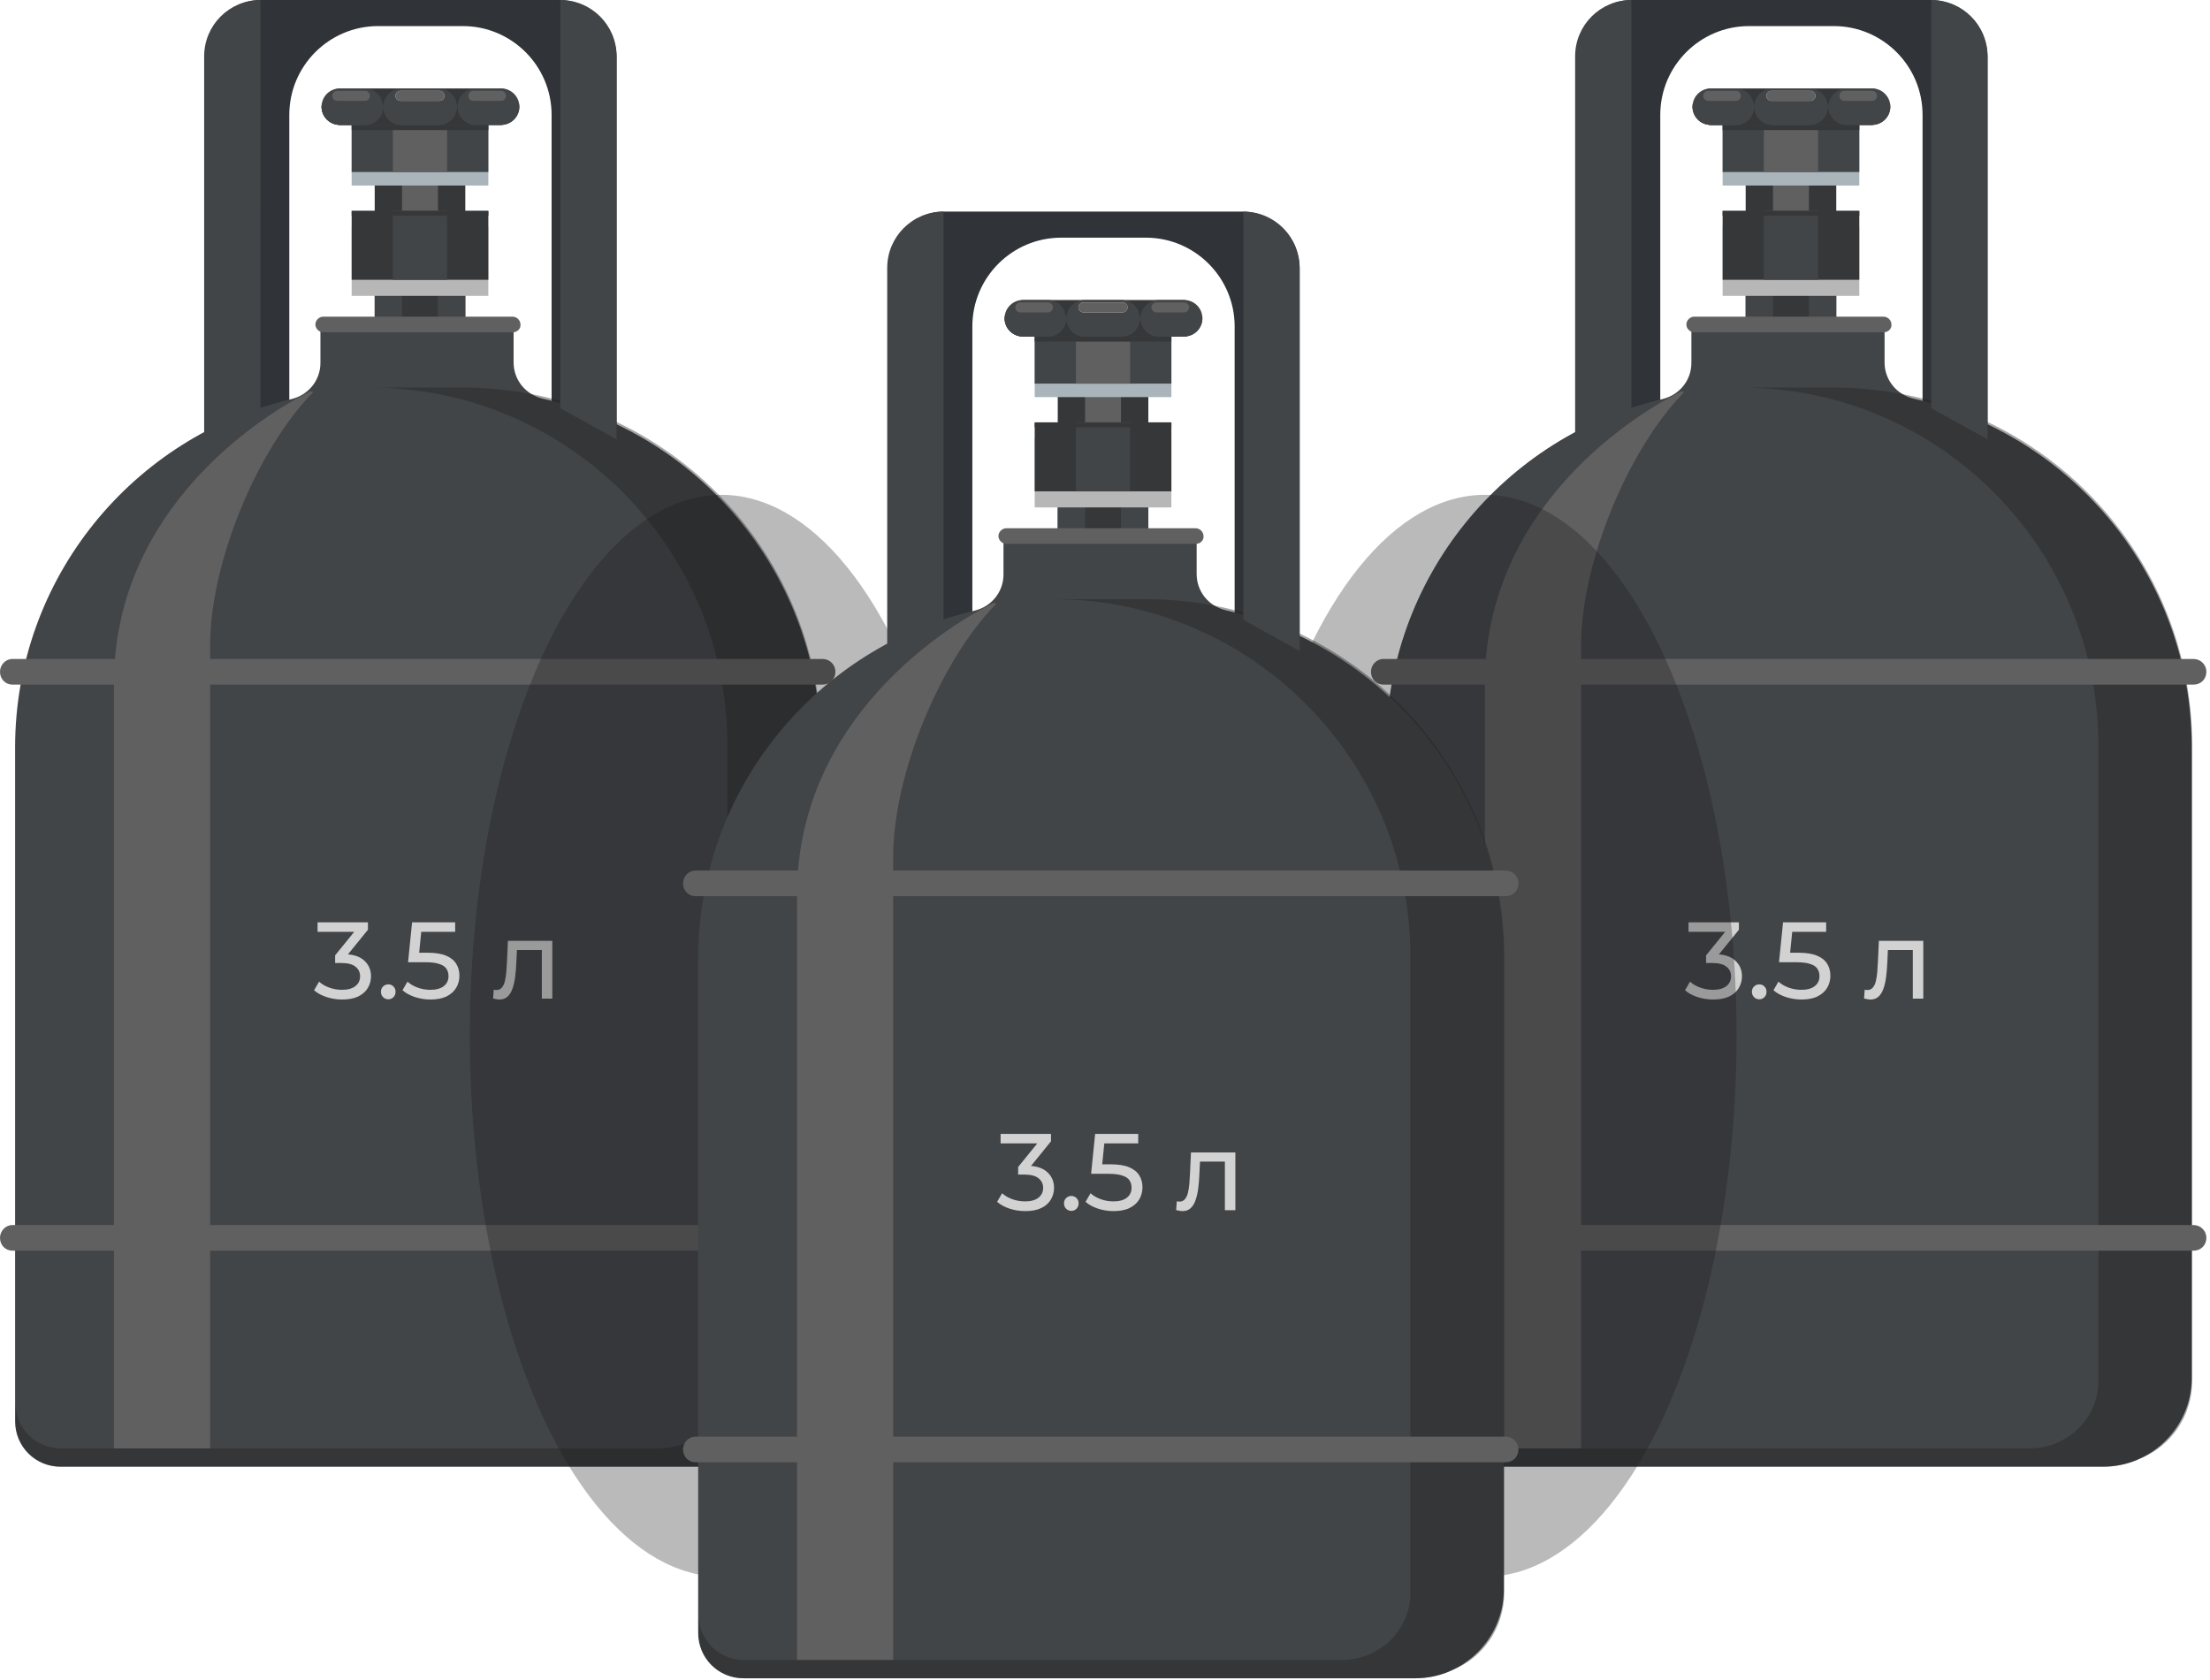 <?xml version="1.0" encoding="UTF-8" standalone="no"?>
<svg
   width="69.7mm"
   height="53mm"
   viewBox="0 0 263.433 200.315"
   fill="none"
   version="1.1"
   id="svg278"
   sodipodi:docname="3p5l_3p5l_3p5l_v2.svg"
   inkscape:version="1.1.1 (3bf5ae0d25, 2021-09-20)"
   xmlns:inkscape="http://www.inkscape.org/namespaces/inkscape"
   xmlns:sodipodi="http://sodipodi.sourceforge.net/DTD/sodipodi-0.dtd"
   xmlns="http://www.w3.org/2000/svg"
   xmlns:svg="http://www.w3.org/2000/svg">
  <sodipodi:namedview
     id="namedview280"
     pagecolor="#505050"
     bordercolor="#eeeeee"
     borderopacity="1"
     inkscape:pageshadow="0"
     inkscape:pageopacity="0"
     inkscape:pagecheckerboard="0"
     showgrid="false"
     units="mm"
     height="209mm"
     inkscape:zoom="2.6986828"
     inkscape:cx="83.374009"
     inkscape:cy="162.11613"
     inkscape:window-width="1920"
     inkscape:window-height="1017"
     inkscape:window-x="-8"
     inkscape:window-y="-8"
     inkscape:window-maximized="1"
     inkscape:current-layer="svg278"
     inkscape:document-units="mm" />
  <path
     d="M 55.463,18.102 H 44.665 v 21.092 h 10.798 z"
     fill="#363739"
     id="path2" />
  <path
     d="M 52.203,18.08 H 47.924 V 39.212 h 4.279 z"
     fill="#606060"
     id="path4" />
  <g
     style="mix-blend-mode:multiply"
     id="g8">
    <path
       d="M 58.21,13.893 H 41.918 v 8.23 h 16.292 z"
       fill="#a9b5ba"
       id="path6" />
  </g>
  <path
     d="M 58.21,14.875 H 41.918 v 5.637 h 16.292 z"
     fill="#424547"
     id="path10" />
  <path
     d="m 53.293,14.871 h -6.459 v 5.647 h 6.459 z"
     fill="#606060"
     id="path12" />
  <g
     style="mix-blend-mode:screen"
     id="g16">
    <path
       d="M 58.21,14.875 H 41.918 v 0.633 h 16.292 z"
       fill="#363739"
       id="path14" />
  </g>
  <path
     d="M 55.463,34.059 H 44.665 v 21.092 h 10.798 z"
     fill="#424547"
     id="path18" />
  <path
     d="M 52.203,34.039 H 47.924 V 55.171 h 4.279 z"
     fill="#363739"
     id="path20" />
  <g
     style="mix-blend-mode:multiply"
     id="g24">
    <path
       d="M 58.21,27.047 H 41.918 v 8.23 h 16.292 z"
       fill="#b7b7b7"
       id="path22" />
  </g>
  <path
     d="M 58.21,25.131 H 41.918 v 8.23 h 16.292 z"
     fill="#363739"
     id="path26" />
  <path
     d="m 53.293,25.121 h -6.459 v 8.245 h 6.459 z"
     fill="#424547"
     id="path28" />
  <g
     style="mix-blend-mode:screen"
     id="g32">
    <path
       d="M 58.21,25.17 H 41.918 v 0.549 h 16.292 z"
       fill="#363739"
       id="path30" />
  </g>
  <path
     d="M 59.578,14.911 H 40.669 c -0.288,7e-4 -0.574,-0.055 -0.841,-0.165 -0.267,-0.109 -0.509,-0.27 -0.713,-0.473 -0.204,-0.203 -0.365,-0.444 -0.476,-0.709 -0.11,-0.265 -0.166,-0.549 -0.166,-0.836 -0.001,-0.576 0.227,-1.13 0.634,-1.539 0.407,-0.41 0.961,-0.643 1.541,-0.648 h 18.909 c 0.583,0 1.143,0.231 1.555,0.641 0.412,0.41 0.644,0.967 0.644,1.547 10e-5,0.576 -0.229,1.129 -0.637,1.538 -0.408,0.409 -0.963,0.64 -1.542,0.644 z"
     fill="#363739"
     id="path34" />
  <path
     d="m 52.239,14.891 h -4.354 c -0.577,0 -1.13,-0.228 -1.538,-0.633 -0.408,-0.406 -0.637,-0.956 -0.637,-1.529 -0.003,-0.286 0.052,-0.57 0.16,-0.835 0.108,-0.265 0.268,-0.506 0.47,-0.709 0.202,-0.203 0.443,-0.365 0.708,-0.475 0.265,-0.111 0.55,-0.168 0.837,-0.168 h 4.354 c 0.29,-0.003 0.578,0.051 0.846,0.16 0.269,0.109 0.513,0.27 0.718,0.473 0.205,0.204 0.368,0.446 0.477,0.713 0.11,0.267 0.165,0.553 0.163,0.841 -6e-4,0.286 -0.058,0.57 -0.17,0.834 -0.111,0.264 -0.274,0.504 -0.479,0.705 -0.205,0.201 -0.448,0.36 -0.715,0.467 -0.267,0.107 -0.553,0.161 -0.841,0.157 z"
     fill="#424547"
     id="path36" />
  <path
     d="m 52.387,12.026 h -4.648 c -0.16,0 -0.313,-0.063 -0.426,-0.175 -0.113,-0.112 -0.176,-0.265 -0.176,-0.423 0,-0.159 0.064,-0.311 0.176,-0.423 0.113,-0.112 0.266,-0.175 0.426,-0.175 h 4.648 c 0.159,0.001 0.311,0.065 0.422,0.177 0.112,0.112 0.175,0.264 0.175,0.422 0,0.158 -0.063,0.31 -0.175,0.422 -0.112,0.112 -0.264,0.176 -0.422,0.177 z"
     fill="#e8e8e8"
     id="path38" />
  <path
     d="m 52.238,14.243 h -4.354 c -0.52,-0.001 -1.022,-0.188 -1.415,-0.525 -0.394,-0.338 -0.652,-0.804 -0.73,-1.316 -0.018,0.108 -0.028,0.217 -0.03,0.327 0,0.574 0.229,1.124 0.637,1.529 0.408,0.406 0.961,0.633 1.538,0.633 h 4.354 c 0.288,0.003 0.574,-0.05 0.841,-0.157 0.267,-0.107 0.51,-0.266 0.715,-0.467 0.205,-0.201 0.368,-0.441 0.479,-0.705 0.111,-0.264 0.169,-0.547 0.17,-0.834 -0.001,-0.11 -0.013,-0.219 -0.035,-0.327 -0.077,0.516 -0.339,0.987 -0.738,1.325 -0.399,0.338 -0.907,0.522 -1.432,0.516 z"
     fill="#424547"
     id="path40" />
  <path
     d="m 52.387,12.026 h -4.648 c -0.16,0 -0.313,-0.063 -0.426,-0.175 -0.113,-0.112 -0.176,-0.265 -0.176,-0.423 0,-0.159 0.064,-0.311 0.176,-0.423 0.113,-0.112 0.266,-0.175 0.426,-0.175 h 4.648 c 0.159,0.001 0.311,0.065 0.422,0.177 0.112,0.112 0.175,0.264 0.175,0.422 0,0.158 -0.063,0.31 -0.175,0.422 -0.112,0.112 -0.264,0.176 -0.422,0.177 z"
     fill="#606060"
     id="path42" />
  <path
     d="m 52.238,14.243 h -4.354 c -0.52,-0.001 -1.022,-0.188 -1.415,-0.525 -0.394,-0.338 -0.652,-0.804 -0.73,-1.316 -0.018,0.108 -0.028,0.217 -0.03,0.327 0,0.574 0.229,1.124 0.637,1.529 0.408,0.406 0.961,0.633 1.538,0.633 h 4.354 c 0.288,0.003 0.574,-0.05 0.841,-0.157 0.267,-0.107 0.51,-0.266 0.715,-0.467 0.205,-0.201 0.368,-0.441 0.479,-0.705 0.111,-0.264 0.169,-0.547 0.17,-0.834 -0.001,-0.11 -0.013,-0.219 -0.035,-0.327 -0.077,0.516 -0.339,0.987 -0.738,1.325 -0.399,0.338 -0.907,0.522 -1.432,0.516 z"
     fill="#424547"
     id="path44" />
  <path
     d="m 43.495,14.893 h -2.986 c -0.577,0 -1.131,-0.228 -1.539,-0.633 -0.409,-0.405 -0.639,-0.956 -0.64,-1.53 -0.005,-0.572 0.217,-1.124 0.619,-1.533 0.402,-0.41 0.95,-0.645 1.526,-0.654 h 2.986 c 0.286,0 0.569,0.056 0.833,0.165 0.264,0.109 0.504,0.269 0.706,0.47 0.202,0.201 0.362,0.44 0.471,0.703 0.109,0.263 0.165,0.545 0.164,0.829 0.005,0.571 -0.217,1.121 -0.618,1.53 -0.401,0.409 -0.948,0.643 -1.522,0.653 z"
     fill="#424547"
     id="path46" />
  <path
     d="m 43.495,14.243 h -2.986 c -0.52,-0.001 -1.022,-0.188 -1.415,-0.525 -0.394,-0.338 -0.652,-0.804 -0.73,-1.316 -0.019,0.108 -0.031,0.217 -0.035,0.327 0.001,0.574 0.232,1.124 0.64,1.53 0.409,0.406 0.962,0.633 1.539,0.633 h 2.986 c 0.577,0 1.13,-0.228 1.538,-0.633 0.408,-0.406 0.637,-0.956 0.637,-1.529 -0.002,-0.11 -0.012,-0.219 -0.03,-0.327 -0.077,0.511 -0.336,0.978 -0.73,1.316 -0.393,0.338 -0.895,0.524 -1.415,0.525 z"
     fill="#424547"
     id="path48" />
  <path
     d="m 43.496,12.028 h -3.284 c -0.16,0 -0.313,-0.063 -0.426,-0.175 -0.113,-0.112 -0.176,-0.265 -0.176,-0.423 0,-0.158 0.063,-0.309 0.175,-0.422 0.112,-0.112 0.264,-0.176 0.422,-0.177 h 3.289 c 0.159,0.001 0.311,0.065 0.422,0.177 0.112,0.112 0.175,0.264 0.175,0.422 0,0.158 -0.063,0.309 -0.175,0.422 -0.112,0.112 -0.264,0.176 -0.422,0.177 z"
     fill="#606060"
     id="path50" />
  <path
     d="m 43.495,14.245 h -2.986 c -0.52,-0.001 -1.022,-0.188 -1.415,-0.525 -0.394,-0.338 -0.652,-0.804 -0.73,-1.315 -0.019,0.108 -0.031,0.217 -0.035,0.327 0.001,0.574 0.232,1.124 0.64,1.53 0.409,0.405 0.962,0.633 1.539,0.633 h 2.986 c 0.577,0 1.13,-0.228 1.538,-0.633 0.408,-0.406 0.637,-0.956 0.637,-1.529 -0.002,-0.109 -0.012,-0.218 -0.03,-0.327 -0.077,0.511 -0.336,0.978 -0.73,1.315 -0.393,0.338 -0.895,0.524 -1.415,0.525 z"
     fill="#424547"
     id="path52" />
  <path
     d="m 59.703,14.891 h -2.986 c -0.577,0 -1.13,-0.228 -1.538,-0.633 -0.408,-0.406 -0.637,-0.956 -0.637,-1.529 -0.003,-0.285 0.051,-0.568 0.159,-0.832 0.107,-0.264 0.266,-0.505 0.467,-0.708 0.201,-0.203 0.441,-0.365 0.705,-0.476 0.264,-0.111 0.547,-0.169 0.834,-0.171 h 2.986 c 0.291,-0.005 0.58,0.049 0.849,0.157 0.27,0.108 0.515,0.269 0.722,0.473 0.206,0.204 0.37,0.447 0.48,0.714 0.111,0.268 0.166,0.554 0.163,0.844 -7e-4,0.286 -0.058,0.57 -0.17,0.834 -0.111,0.264 -0.274,0.503 -0.479,0.705 -0.205,0.201 -0.448,0.36 -0.715,0.467 -0.267,0.107 -0.553,0.161 -0.841,0.157 z"
     fill="#424547"
     id="path54" />
  <path
     d="m 59.728,12.026 h -3.294 c -0.159,-0.001 -0.311,-0.065 -0.423,-0.177 -0.112,-0.112 -0.175,-0.264 -0.175,-0.422 0,-0.158 0.063,-0.309 0.175,-0.422 0.112,-0.112 0.264,-0.176 0.423,-0.177 h 3.289 c 0.159,0.001 0.311,0.065 0.422,0.177 0.112,0.112 0.175,0.264 0.175,0.422 0,0.157 -0.062,0.308 -0.173,0.42 -0.111,0.112 -0.261,0.176 -0.419,0.179 z"
     fill="#606060"
     id="path56" />
  <path
     d="m 59.703,14.241 h -2.986 c -0.52,-0.001 -1.022,-0.188 -1.415,-0.525 -0.394,-0.338 -0.652,-0.804 -0.73,-1.315 -0.018,0.108 -0.028,0.217 -0.03,0.327 0,0.574 0.229,1.124 0.637,1.529 0.408,0.406 0.961,0.633 1.538,0.633 h 2.986 c 0.288,0.003 0.574,-0.05 0.841,-0.157 0.267,-0.107 0.51,-0.266 0.715,-0.467 0.205,-0.201 0.368,-0.441 0.479,-0.705 0.111,-0.264 0.169,-0.547 0.17,-0.834 -0.002,-0.11 -0.013,-0.219 -0.035,-0.327 -0.077,0.516 -0.339,0.986 -0.738,1.325 -0.399,0.339 -0.907,0.522 -1.432,0.516 z"
     fill="#424547"
     id="path58" />
  <path
     d="M 24.663,6.439 V 58.111 H 73.499 V 6.875 C 73.499,3.056 70.388,0 66.623,0 H 31.102 C 27.555,0 24.663,2.892 24.663,6.439 Z M 65.696,55.274 H 34.485 V 13.696 c 0,-5.838 4.747,-10.586 10.586,-10.586 h 10.095 c 5.838,0 10.585,4.747 10.585,10.586 V 55.274 Z"
     fill="#303337"
     id="path60" />
  <path
     d="M 61.222,43.215 V 38.305 H 38.195 v 4.965 c 0,2.073 -1.419,3.82 -3.438,4.311 C 15.879,52 1.801,68.915 1.801,89.104 v 80.374 c 0,3.001 2.401,5.402 5.402,5.402 H 87.249 c 5.838,0 10.586,-4.747 10.586,-10.585 V 89.104 c 0,-20.298 -14.187,-37.268 -33.175,-41.578 -2.019,-0.491 -3.438,-2.237 -3.438,-4.311 z"
     fill="#424547"
     id="path62" />
  <path
     d="m 13.586,80.919 v 91.778 H 25.044 V 76.936 c 0,-9.713 5.511,-23.245 12.277,-30.174 L 37.049,46.652 C 34.048,48.071 13.968,58.82 13.586,80.919 Z"
     fill="#606060"
     id="path64" />
  <path
     d="M 55.22,46.215 H 44.525 c -0.055,0 -0.164,0 -0.218,0 23.463,0.109 42.397,19.152 42.397,42.67 v 75.791 c 0,0.054 0,0.054 0,0.109 -0.055,4.42 -3.765,7.912 -8.185,7.912 H 7.257 c -3.001,0 -5.402,-2.401 -5.402,-5.402 v 2.183 c 0,3.001 2.401,5.401 5.402,5.401 H 87.304 c 1.582,0 3.056,-0.327 4.42,-0.982 3.656,-1.473 6.166,-5.074 6.166,-9.221 V 88.884 c 0,-23.572 -19.098,-42.67 -42.67,-42.67 z"
     fill="#222222"
     fill-opacity="0.4"
     id="path66" />
  <path
     d="M 61.168,39.615 H 38.523 c -0.491,0 -0.928,-0.436 -0.928,-0.928 0,-0.491 0.436,-0.928 0.928,-0.928 h 22.59 c 0.491,0 0.928,0.436 0.928,0.928 0.055,0.491 -0.382,0.928 -0.873,0.928 z"
     fill="#606060"
     id="path68" />
  <path
     d="M 31.047,0 C 27.337,0 24.336,3.001 24.336,6.711 V 52.382 l 6.712,-3.71 z"
     fill="#424547"
     id="path70" />
  <path
     d="m 66.787,0 c 3.71,0 6.712,3.001 6.712,6.711 V 52.382 l -6.712,-3.71 z"
     fill="#424547"
     id="path72" />
  <path
     d="M 98.053,81.628 H 1.473 C 0.655,81.628 0,80.973 0,80.1 0,79.282 0.655,78.572 1.473,78.572 H 98.053 c 0.818,0 1.528,0.655 1.528,1.528 0,0.873 -0.655,1.528 -1.528,1.528 z"
     fill="#606060"
     id="path74" />
  <path
     d="M 98.053,149.124 H 1.473 C 0.655,149.124 0,148.469 0,147.596 c 0,-0.818 0.655,-1.528 1.473,-1.528 H 98.053 c 0.818,0 1.528,0.655 1.528,1.528 0,0.873 -0.655,1.528 -1.528,1.528 z"
     fill="#606060"
     id="path76" />
  <path
     d="m 40.778,119.177 c -0.641,0 -1.265,-0.1 -1.872,-0.299 -0.598,-0.2 -1.088,-0.468 -1.469,-0.806 l 0.598,-1.027 c 0.303,0.286 0.698,0.52 1.183,0.702 0.485,0.182 1.005,0.273 1.56,0.273 0.676,0 1.2,-0.143 1.573,-0.429 0.381,-0.295 0.572,-0.689 0.572,-1.183 0,-0.477 -0.182,-0.858 -0.546,-1.144 -0.355,-0.295 -0.923,-0.442 -1.703,-0.442 h -0.728 v -0.91 l 2.704,-3.328 0.182,0.52 h -4.979 v -1.131 h 6.006 v 0.884 l -2.691,3.315 -0.676,-0.403 h 0.429 c 1.101,0 1.924,0.247 2.47,0.741 0.555,0.494 0.832,1.122 0.832,1.885 0,0.511 -0.126,0.979 -0.377,1.404 -0.251,0.424 -0.633,0.762 -1.144,1.014 -0.503,0.242 -1.144,0.364 -1.924,0.364 z"
     fill="#d2d2d2"
     id="path78" />
  <path
     d="m 46.293,119.151 c -0.243,0 -0.451,-0.083 -0.624,-0.247 -0.173,-0.174 -0.26,-0.39 -0.26,-0.65 0,-0.26 0.087,-0.473 0.26,-0.637 0.173,-0.165 0.381,-0.247 0.624,-0.247 0.234,0 0.433,0.082 0.598,0.247 0.173,0.164 0.26,0.377 0.26,0.637 0,0.26 -0.087,0.476 -0.26,0.65 -0.165,0.164 -0.364,0.247 -0.598,0.247 z"
     fill="#d2d2d2"
     id="path80" />
  <path
     d="m 51.318,119.177 c -0.641,0 -1.265,-0.1 -1.872,-0.299 -0.598,-0.2 -1.088,-0.468 -1.469,-0.806 l 0.598,-1.027 c 0.303,0.286 0.698,0.52 1.183,0.702 0.485,0.182 1.001,0.273 1.547,0.273 0.693,0 1.226,-0.148 1.599,-0.442 0.373,-0.295 0.559,-0.689 0.559,-1.183 0,-0.338 -0.082,-0.633 -0.247,-0.884 -0.165,-0.252 -0.451,-0.442 -0.858,-0.572 -0.399,-0.139 -0.949,-0.208 -1.651,-0.208 h -2.067 l 0.481,-4.758 h 5.135 v 1.131 h -4.654 l 0.676,-0.637 -0.377,3.757 -0.676,-0.624 h 1.755 c 0.91,0 1.642,0.117 2.197,0.351 0.555,0.234 0.958,0.559 1.209,0.975 0.251,0.407 0.377,0.879 0.377,1.417 0,0.52 -0.126,0.996 -0.377,1.43 -0.251,0.424 -0.633,0.767 -1.144,1.027 -0.503,0.251 -1.144,0.377 -1.924,0.377 z"
     fill="#d2d2d2"
     id="path82" />
  <path
     d="m 58.777,119.06 0.078,-1.053 c 0.061,0.008 0.117,0.017 0.169,0.026 0.052,0.008 0.1,0.013 0.143,0.013 0.277,0 0.494,-0.096 0.65,-0.286 0.165,-0.191 0.286,-0.442 0.364,-0.754 0.078,-0.321 0.134,-0.681 0.169,-1.079 0.035,-0.399 0.061,-0.798 0.078,-1.196 l 0.117,-2.548 h 5.291 v 6.89 h -1.248 v -6.162 l 0.299,0.364 h -3.536 l 0.286,-0.377 -0.091,1.911 c -0.026,0.606 -0.074,1.174 -0.143,1.703 -0.069,0.528 -0.178,0.992 -0.325,1.391 -0.139,0.398 -0.334,0.71 -0.585,0.936 -0.243,0.225 -0.559,0.338 -0.949,0.338 -0.113,0 -0.234,-0.013 -0.364,-0.039 -0.121,-0.018 -0.256,-0.044 -0.403,-0.078 z"
     fill="#d2d2d2"
     id="path84" />
  <path
     d="m 218.883,18.102 h -10.798 v 21.092 h 10.798 z"
     fill="#363739"
     id="path86" />
  <path
     d="m 215.623,18.08 h -4.279 V 39.212 h 4.279 z"
     fill="#606060"
     id="path88" />
  <g
     style="mix-blend-mode:multiply"
     id="g92">
    <path
       d="m 221.63,13.893 h -16.292 v 8.23 h 16.292 z"
       fill="#a9b5ba"
       id="path90" />
  </g>
  <path
     d="m 221.63,14.875 h -16.292 v 5.637 h 16.292 z"
     fill="#424547"
     id="path94" />
  <path
     d="m 216.713,14.871 h -6.459 v 5.647 h 6.459 z"
     fill="#606060"
     id="path96" />
  <g
     style="mix-blend-mode:screen"
     id="g100">
    <path
       d="m 221.63,14.875 h -16.292 v 0.633 h 16.292 z"
       fill="#363739"
       id="path98" />
  </g>
  <path
     d="m 218.883,34.059 h -10.798 v 21.092 h 10.798 z"
     fill="#424547"
     id="path102" />
  <path
     d="m 215.623,34.039 h -4.279 V 55.171 h 4.279 z"
     fill="#363739"
     id="path104" />
  <g
     style="mix-blend-mode:multiply"
     id="g108">
    <path
       d="m 221.63,27.047 h -16.292 v 8.23 h 16.292 z"
       fill="#b7b7b7"
       id="path106" />
  </g>
  <path
     d="m 221.63,25.131 h -16.292 v 8.23 h 16.292 z"
     fill="#363739"
     id="path110" />
  <path
     d="m 216.713,25.121 h -6.459 v 8.245 h 6.459 z"
     fill="#424547"
     id="path112" />
  <g
     style="mix-blend-mode:screen"
     id="g116">
    <path
       d="m 221.63,25.17 h -16.292 v 0.549 h 16.292 z"
       fill="#363739"
       id="path114" />
  </g>
  <path
     d="m 222.998,14.911 h -18.909 c -0.288,7e-4 -0.574,-0.055 -0.841,-0.165 -0.266,-0.109 -0.508,-0.27 -0.712,-0.473 -0.204,-0.203 -0.366,-0.444 -0.476,-0.709 -0.11,-0.265 -0.166,-0.549 -0.165,-0.836 -0.002,-0.576 0.226,-1.13 0.633,-1.539 0.408,-0.41 0.962,-0.643 1.541,-0.648 h 18.91 c 0.583,0 1.142,0.231 1.555,0.641 0.412,0.41 0.644,0.967 0.644,1.547 0,0.576 -0.229,1.129 -0.637,1.538 -0.409,0.409 -0.963,0.64 -1.543,0.644 z"
     fill="#363739"
     id="path118" />
  <path
     d="m 215.659,14.891 h -4.354 c -0.577,0 -1.13,-0.228 -1.538,-0.633 -0.408,-0.406 -0.637,-0.956 -0.637,-1.529 -0.003,-0.286 0.052,-0.57 0.16,-0.835 0.108,-0.265 0.267,-0.506 0.47,-0.709 0.202,-0.203 0.442,-0.365 0.707,-0.475 0.266,-0.111 0.55,-0.168 0.838,-0.168 h 4.354 c 0.29,-0.003 0.577,0.051 0.846,0.16 0.269,0.109 0.513,0.27 0.718,0.473 0.205,0.204 0.368,0.446 0.478,0.713 0.11,0.267 0.165,0.553 0.162,0.841 -0.001,0.286 -0.058,0.57 -0.17,0.834 -0.111,0.264 -0.274,0.504 -0.479,0.705 -0.205,0.201 -0.448,0.36 -0.715,0.467 -0.267,0.107 -0.552,0.161 -0.84,0.157 z"
     fill="#424547"
     id="path120" />
  <path
     d="m 215.806,12.026 h -4.647 c -0.16,0 -0.313,-0.063 -0.426,-0.175 -0.113,-0.112 -0.176,-0.265 -0.176,-0.423 0,-0.159 0.063,-0.311 0.176,-0.423 0.113,-0.112 0.266,-0.175 0.426,-0.175 h 4.647 c 0.159,0.001 0.311,0.065 0.423,0.177 0.112,0.112 0.175,0.264 0.175,0.422 0,0.158 -0.063,0.31 -0.175,0.422 -0.112,0.112 -0.264,0.176 -0.423,0.177 z"
     fill="#e8e8e8"
     id="path122" />
  <path
     d="m 215.658,14.243 h -4.355 c -0.519,-0.001 -1.021,-0.188 -1.415,-0.525 -0.393,-0.338 -0.652,-0.804 -0.729,-1.316 -0.018,0.108 -0.028,0.217 -0.03,0.327 0,0.574 0.229,1.124 0.637,1.529 0.408,0.406 0.961,0.633 1.537,0.633 h 4.355 c 0.288,0.003 0.573,-0.05 0.84,-0.157 0.267,-0.107 0.51,-0.266 0.715,-0.467 0.205,-0.201 0.368,-0.441 0.479,-0.705 0.112,-0.264 0.169,-0.547 0.17,-0.834 -0.001,-0.11 -0.013,-0.219 -0.035,-0.327 -0.077,0.516 -0.339,0.987 -0.738,1.325 -0.399,0.338 -0.907,0.522 -1.431,0.516 z"
     fill="#424547"
     id="path124" />
  <path
     d="m 215.806,12.026 h -4.647 c -0.16,0 -0.313,-0.063 -0.426,-0.175 -0.113,-0.112 -0.176,-0.265 -0.176,-0.423 0,-0.159 0.063,-0.311 0.176,-0.423 0.113,-0.112 0.266,-0.175 0.426,-0.175 h 4.647 c 0.159,0.001 0.311,0.065 0.423,0.177 0.112,0.112 0.175,0.264 0.175,0.422 0,0.158 -0.063,0.31 -0.175,0.422 -0.112,0.112 -0.264,0.176 -0.423,0.177 z"
     fill="#606060"
     id="path126" />
  <path
     d="m 215.658,14.243 h -4.355 c -0.519,-0.001 -1.021,-0.188 -1.415,-0.525 -0.393,-0.338 -0.652,-0.804 -0.729,-1.316 -0.018,0.108 -0.028,0.217 -0.03,0.327 0,0.574 0.229,1.124 0.637,1.529 0.408,0.406 0.961,0.633 1.537,0.633 h 4.355 c 0.288,0.003 0.573,-0.05 0.84,-0.157 0.267,-0.107 0.51,-0.266 0.715,-0.467 0.205,-0.201 0.368,-0.441 0.479,-0.705 0.112,-0.264 0.169,-0.547 0.17,-0.834 -0.001,-0.11 -0.013,-0.219 -0.035,-0.327 -0.077,0.516 -0.339,0.987 -0.738,1.325 -0.399,0.338 -0.907,0.522 -1.431,0.516 z"
     fill="#424547"
     id="path128" />
  <path
     d="m 206.915,14.893 h -2.985 c -0.578,0 -1.131,-0.228 -1.54,-0.633 -0.408,-0.405 -0.639,-0.956 -0.64,-1.53 -0.005,-0.572 0.217,-1.124 0.619,-1.533 0.402,-0.41 0.95,-0.645 1.526,-0.654 h 2.986 c 0.285,0 0.569,0.056 0.833,0.165 0.264,0.109 0.504,0.269 0.706,0.47 0.202,0.201 0.362,0.44 0.471,0.703 0.109,0.263 0.165,0.545 0.164,0.829 0.005,0.571 -0.217,1.121 -0.617,1.53 -0.401,0.409 -0.949,0.643 -1.523,0.653 z"
     fill="#424547"
     id="path130" />
  <path
     d="m 206.915,14.243 h -2.985 c -0.52,-0.001 -1.022,-0.188 -1.416,-0.525 -0.393,-0.338 -0.652,-0.804 -0.729,-1.316 -0.019,0.108 -0.031,0.217 -0.035,0.327 0.001,0.574 0.232,1.124 0.64,1.53 0.409,0.406 0.962,0.633 1.54,0.633 h 2.985 c 0.577,0 1.13,-0.228 1.538,-0.633 0.408,-0.406 0.637,-0.956 0.637,-1.529 -0.002,-0.11 -0.012,-0.219 -0.03,-0.327 -0.077,0.511 -0.336,0.978 -0.73,1.316 -0.393,0.338 -0.895,0.524 -1.415,0.525 z"
     fill="#424547"
     id="path132" />
  <path
     d="m 206.916,12.028 h -3.285 c -0.159,0 -0.312,-0.063 -0.425,-0.175 -0.113,-0.112 -0.177,-0.265 -0.177,-0.423 0,-0.158 0.063,-0.309 0.175,-0.422 0.112,-0.112 0.264,-0.176 0.422,-0.177 h 3.29 c 0.159,0.001 0.31,0.065 0.422,0.177 0.112,0.112 0.175,0.264 0.175,0.422 0,0.158 -0.063,0.309 -0.175,0.422 -0.112,0.112 -0.263,0.176 -0.422,0.177 z"
     fill="#606060"
     id="path134" />
  <path
     d="m 206.915,14.245 h -2.985 c -0.52,-0.001 -1.022,-0.188 -1.416,-0.525 -0.393,-0.338 -0.652,-0.804 -0.729,-1.315 -0.019,0.108 -0.031,0.217 -0.035,0.327 0.001,0.574 0.232,1.124 0.64,1.53 0.409,0.405 0.962,0.633 1.54,0.633 h 2.985 c 0.577,0 1.13,-0.228 1.538,-0.633 0.408,-0.406 0.637,-0.956 0.637,-1.529 -0.002,-0.109 -0.012,-0.218 -0.03,-0.327 -0.077,0.511 -0.336,0.978 -0.73,1.315 -0.393,0.338 -0.895,0.524 -1.415,0.525 z"
     fill="#424547"
     id="path136" />
  <path
     d="m 223.123,14.891 h -2.985 c -0.577,0 -1.13,-0.228 -1.538,-0.633 -0.408,-0.406 -0.637,-0.956 -0.637,-1.529 -0.003,-0.285 0.051,-0.568 0.159,-0.832 0.107,-0.264 0.266,-0.505 0.467,-0.708 0.201,-0.203 0.44,-0.365 0.705,-0.476 0.264,-0.111 0.547,-0.169 0.834,-0.171 h 2.985 c 0.291,-0.005 0.58,0.049 0.85,0.157 0.27,0.108 0.515,0.269 0.721,0.473 0.207,0.204 0.37,0.447 0.48,0.714 0.111,0.268 0.166,0.554 0.164,0.844 -0.001,0.286 -0.059,0.57 -0.17,0.834 -0.111,0.264 -0.274,0.503 -0.479,0.705 -0.205,0.201 -0.448,0.36 -0.715,0.467 -0.267,0.107 -0.553,0.161 -0.841,0.157 z"
     fill="#424547"
     id="path138" />
  <path
     d="m 223.148,12.026 h -3.294 c -0.159,-0.001 -0.311,-0.065 -0.423,-0.177 -0.111,-0.112 -0.174,-0.264 -0.174,-0.422 0,-0.158 0.063,-0.309 0.174,-0.422 0.112,-0.112 0.264,-0.176 0.423,-0.177 h 3.289 c 0.159,0.001 0.311,0.065 0.423,0.177 0.112,0.112 0.174,0.264 0.174,0.422 0,0.157 -0.062,0.308 -0.172,0.42 -0.111,0.112 -0.262,0.176 -0.42,0.179 z"
     fill="#606060"
     id="path140" />
  <path
     d="m 223.123,14.241 h -2.986 c -0.519,-0.001 -1.021,-0.188 -1.415,-0.525 -0.393,-0.338 -0.652,-0.804 -0.729,-1.315 -0.018,0.108 -0.028,0.217 -0.03,0.327 0,0.574 0.229,1.124 0.637,1.529 0.408,0.406 0.961,0.633 1.537,0.633 h 2.986 c 0.288,0.003 0.574,-0.05 0.841,-0.157 0.267,-0.107 0.51,-0.266 0.715,-0.467 0.205,-0.201 0.368,-0.441 0.479,-0.705 0.111,-0.264 0.169,-0.547 0.17,-0.834 -0.002,-0.11 -0.014,-0.219 -0.035,-0.327 -0.077,0.516 -0.339,0.986 -0.738,1.325 -0.399,0.339 -0.908,0.522 -1.432,0.516 z"
     fill="#424547"
     id="path142" />
  <path
     d="M 188.083,6.439 V 58.111 h 48.835 V 6.875 C 236.918,3.056 233.808,0 230.043,0 h -35.521 c -3.547,0 -6.439,2.892 -6.439,6.439 z M 229.116,55.274 H 197.905 V 13.696 c 0,-5.838 4.747,-10.586 10.585,-10.586 h 10.095 c 5.838,0 10.585,4.747 10.585,10.586 V 55.274 Z"
     fill="#303337"
     id="path144" />
  <path
     d="m 224.642,43.215 v -4.911 h -23.027 v 4.965 c 0,2.073 -1.418,3.82 -3.437,4.311 -18.88,4.42 -32.957,21.335 -32.957,41.524 v 80.374 c 0,3.001 2.401,5.402 5.402,5.402 h 80.046 c 5.838,0 10.586,-4.747 10.586,-10.585 V 89.104 c 0,-20.298 -14.187,-37.268 -33.176,-41.578 -2.019,-0.491 -3.437,-2.237 -3.437,-4.311 z"
     fill="#424547"
     id="path146" />
  <path
     d="m 177.006,80.919 v 91.778 h 11.458 V 76.936 c 0,-9.713 5.511,-23.245 12.278,-30.174 l -0.273,-0.109 c -3.001,1.419 -23.081,12.168 -23.463,34.267 z"
     fill="#606060"
     id="path148" />
  <path
     d="m 218.64,46.215 h -10.695 c -0.055,0 -0.164,0 -0.218,0 23.463,0.109 42.397,19.152 42.397,42.67 v 75.791 c 0,0.054 0,0.054 0,0.109 -0.055,4.42 -3.765,7.912 -8.185,7.912 h -71.262 c -3.001,0 -5.402,-2.401 -5.402,-5.402 v 2.183 c 0,3.001 2.401,5.401 5.402,5.401 h 80.047 c 1.582,0 3.055,-0.327 4.419,-0.982 3.656,-1.473 6.166,-5.074 6.166,-9.221 V 88.884 c 0,-23.572 -19.097,-42.67 -42.669,-42.67 z"
     fill="#222222"
     fill-opacity="0.4"
     id="path150" />
  <path
     d="m 224.588,39.615 h -22.645 c -0.491,0 -0.927,-0.436 -0.927,-0.928 0,-0.491 0.436,-0.928 0.927,-0.928 h 22.59 c 0.491,0 0.928,0.436 0.928,0.928 0.054,0.491 -0.382,0.928 -0.873,0.928 z"
     fill="#606060"
     id="path152" />
  <path
     d="m 194.467,0 c -3.71,0 -6.711,3.001 -6.711,6.711 V 52.382 l 6.711,-3.71 z"
     fill="#424547"
     id="path154" />
  <path
     d="m 230.207,0 c 3.71,0 6.711,3.001 6.711,6.711 V 52.382 l -6.711,-3.71 z"
     fill="#424547"
     id="path156" />
  <path
     d="m 261.473,81.628 h -96.58 c -0.818,0 -1.473,-0.655 -1.473,-1.528 0,-0.819 0.655,-1.528 1.473,-1.528 h 96.58 c 0.818,0 1.528,0.655 1.528,1.528 0,0.873 -0.655,1.528 -1.528,1.528 z"
     fill="#606060"
     id="path158" />
  <path
     d="m 261.473,149.124 h -96.58 c -0.818,0 -1.473,-0.655 -1.473,-1.528 0,-0.818 0.655,-1.528 1.473,-1.528 h 96.58 c 0.818,0 1.528,0.655 1.528,1.528 0,0.873 -0.655,1.528 -1.528,1.528 z"
     fill="#606060"
     id="path160" />
  <path
     d="m 204.197,119.177 c -0.641,0 -1.265,-0.1 -1.872,-0.299 -0.598,-0.2 -1.087,-0.468 -1.469,-0.806 l 0.598,-1.027 c 0.304,0.286 0.698,0.52 1.183,0.702 0.486,0.182 1.006,0.273 1.56,0.273 0.676,0 1.201,-0.143 1.573,-0.429 0.382,-0.295 0.572,-0.689 0.572,-1.183 0,-0.477 -0.182,-0.858 -0.546,-1.144 -0.355,-0.295 -0.923,-0.442 -1.703,-0.442 h -0.728 v -0.91 l 2.704,-3.328 0.182,0.52 h -4.979 v -1.131 h 6.006 v 0.884 l -2.691,3.315 -0.676,-0.403 h 0.429 c 1.101,0 1.924,0.247 2.47,0.741 0.555,0.494 0.832,1.122 0.832,1.885 0,0.511 -0.125,0.979 -0.377,1.404 -0.251,0.424 -0.632,0.762 -1.144,1.014 -0.502,0.242 -1.144,0.364 -1.924,0.364 z"
     fill="#d2d2d2"
     id="path162" />
  <path
     d="m 209.713,119.151 c -0.243,0 -0.451,-0.083 -0.624,-0.247 -0.173,-0.174 -0.26,-0.39 -0.26,-0.65 0,-0.26 0.087,-0.473 0.26,-0.637 0.173,-0.165 0.381,-0.247 0.624,-0.247 0.234,0 0.433,0.082 0.598,0.247 0.173,0.164 0.26,0.377 0.26,0.637 0,0.26 -0.087,0.476 -0.26,0.65 -0.165,0.164 -0.364,0.247 -0.598,0.247 z"
     fill="#d2d2d2"
     id="path164" />
  <path
     d="m 214.738,119.177 c -0.641,0 -1.265,-0.1 -1.872,-0.299 -0.598,-0.2 -1.087,-0.468 -1.469,-0.806 l 0.598,-1.027 c 0.304,0.286 0.698,0.52 1.183,0.702 0.486,0.182 1.001,0.273 1.547,0.273 0.694,0 1.227,-0.148 1.599,-0.442 0.373,-0.295 0.559,-0.689 0.559,-1.183 0,-0.338 -0.082,-0.633 -0.247,-0.884 -0.164,-0.252 -0.45,-0.442 -0.858,-0.572 -0.398,-0.139 -0.949,-0.208 -1.651,-0.208 h -2.067 l 0.481,-4.758 h 5.135 v 1.131 h -4.654 l 0.676,-0.637 -0.377,3.757 -0.676,-0.624 h 1.755 c 0.91,0 1.643,0.117 2.197,0.351 0.555,0.234 0.958,0.559 1.209,0.975 0.252,0.407 0.377,0.879 0.377,1.417 0,0.52 -0.125,0.996 -0.377,1.43 -0.251,0.424 -0.632,0.767 -1.144,1.027 -0.502,0.251 -1.144,0.377 -1.924,0.377 z"
     fill="#d2d2d2"
     id="path166" />
  <path
     d="m 222.197,119.06 0.078,-1.053 c 0.061,0.008 0.117,0.017 0.169,0.026 0.052,0.008 0.1,0.013 0.143,0.013 0.278,0 0.494,-0.096 0.65,-0.286 0.165,-0.191 0.286,-0.442 0.364,-0.754 0.078,-0.321 0.135,-0.681 0.169,-1.079 0.035,-0.399 0.061,-0.798 0.078,-1.196 l 0.117,-2.548 h 5.291 v 6.89 h -1.248 v -6.162 l 0.299,0.364 h -3.536 l 0.286,-0.377 -0.091,1.911 c -0.026,0.606 -0.073,1.174 -0.143,1.703 -0.069,0.528 -0.177,0.992 -0.325,1.391 -0.138,0.398 -0.333,0.71 -0.585,0.936 -0.242,0.225 -0.559,0.338 -0.949,0.338 -0.112,0 -0.234,-0.013 -0.364,-0.039 -0.121,-0.018 -0.255,-0.044 -0.403,-0.078 z"
     fill="#d2d2d2"
     id="path168" />
  <g
     opacity="0.3"
     filter="url(#filter0_f_1230_2559)"
     id="g172">
    <ellipse
       cx="86"
       cy="123.5"
       rx="30"
       ry="64.5"
       fill="#16191b"
       id="ellipse170" />
  </g>
  <g
     opacity="0.3"
     filter="url(#filter1_f_1230_2559)"
     id="g176">
    <ellipse
       cx="30"
       cy="64.5"
       rx="30"
       ry="64.5"
       transform="matrix(-1,0,0,1,207,59)"
       fill="#16191b"
       id="ellipse174" />
  </g>
  <path
     d="m 136.882,43.328 h -10.798 v 21.092 h 10.798 z"
     fill="#363739"
     id="path178" />
  <path
     d="m 133.622,43.307 h -4.279 v 21.132 h 4.279 z"
     fill="#606060"
     id="path180" />
  <g
     style="mix-blend-mode:multiply"
     id="g184">
    <path
       d="m 139.629,39.119 h -16.292 v 8.23 h 16.292 z"
       fill="#a9b5ba"
       id="path182" />
  </g>
  <path
     d="m 139.629,40.103 h -16.292 v 5.637 h 16.292 z"
     fill="#424547"
     id="path186" />
  <path
     d="m 134.713,40.1 h -6.459 v 5.647 h 6.459 z"
     fill="#606060"
     id="path188" />
  <g
     style="mix-blend-mode:screen"
     id="g192">
    <path
       d="m 139.629,40.103 h -16.292 v 0.633 h 16.292 z"
       fill="#363739"
       id="path190" />
  </g>
  <path
     d="m 136.882,59.285 h -10.798 v 21.092 h 10.798 z"
     fill="#424547"
     id="path194" />
  <path
     d="m 133.622,59.266 h -4.279 v 21.132 h 4.279 z"
     fill="#363739"
     id="path196" />
  <g
     style="mix-blend-mode:multiply"
     id="g200">
    <path
       d="m 139.629,52.273 h -16.292 v 8.23 h 16.292 z"
       fill="#b7b7b7"
       id="path198" />
  </g>
  <path
     d="m 139.629,50.357 h -16.292 v 8.23 h 16.292 z"
     fill="#363739"
     id="path202" />
  <path
     d="m 134.712,50.348 h -6.459 v 8.245 h 6.459 z"
     fill="#424547"
     id="path204" />
  <g
     style="mix-blend-mode:screen"
     id="g208">
    <path
       d="m 139.629,50.398 h -16.292 v 0.549 h 16.292 z"
       fill="#363739"
       id="path206" />
  </g>
  <path
     d="m 140.997,40.139 h -18.909 c -0.288,7e-4 -0.574,-0.055 -0.841,-0.165 -0.266,-0.109 -0.508,-0.27 -0.712,-0.473 -0.204,-0.203 -0.366,-0.444 -0.476,-0.709 -0.11,-0.265 -0.166,-0.549 -0.165,-0.836 -0.002,-0.576 0.226,-1.13 0.634,-1.54 0.407,-0.41 0.961,-0.643 1.54,-0.648 h 18.91 c 0.583,0 1.142,0.231 1.555,0.641 0.412,0.41 0.644,0.967 0.644,1.547 0,0.576 -0.229,1.129 -0.637,1.538 -0.409,0.409 -0.963,0.64 -1.543,0.644 z"
     fill="#363739"
     id="path210" />
  <path
     d="m 133.658,40.12 h -4.354 c -0.577,0 -1.13,-0.228 -1.538,-0.633 -0.408,-0.406 -0.637,-0.956 -0.637,-1.529 -0.003,-0.286 0.052,-0.57 0.16,-0.835 0.108,-0.265 0.267,-0.506 0.47,-0.709 0.202,-0.203 0.442,-0.365 0.707,-0.475 0.266,-0.111 0.55,-0.168 0.838,-0.168 h 4.354 c 0.29,-0.003 0.577,0.051 0.846,0.16 0.269,0.109 0.513,0.27 0.718,0.473 0.205,0.204 0.368,0.446 0.478,0.713 0.11,0.267 0.165,0.553 0.162,0.841 0,0.286 -0.058,0.57 -0.17,0.834 -0.111,0.264 -0.274,0.503 -0.479,0.705 -0.205,0.201 -0.448,0.36 -0.715,0.467 -0.267,0.107 -0.552,0.161 -0.84,0.157 z"
     fill="#424547"
     id="path212" />
  <path
     d="m 133.806,37.252 h -4.648 c -0.16,0 -0.313,-0.063 -0.426,-0.175 -0.113,-0.112 -0.176,-0.265 -0.176,-0.423 0,-0.159 0.063,-0.311 0.176,-0.423 0.113,-0.112 0.266,-0.175 0.426,-0.175 h 4.648 c 0.158,0.001 0.31,0.065 0.422,0.177 0.112,0.112 0.175,0.264 0.175,0.422 0,0.158 -0.063,0.309 -0.175,0.422 -0.112,0.112 -0.264,0.176 -0.422,0.177 z"
     fill="#e8e8e8"
     id="path214" />
  <path
     d="m 133.657,39.47 h -4.354 c -0.52,-0.001 -1.022,-0.188 -1.416,-0.525 -0.393,-0.338 -0.652,-0.804 -0.729,-1.315 -0.018,0.108 -0.028,0.217 -0.03,0.327 0,0.574 0.229,1.124 0.637,1.529 0.408,0.406 0.961,0.633 1.538,0.633 h 4.354 c 0.288,0.003 0.573,-0.05 0.84,-0.157 0.267,-0.107 0.51,-0.266 0.715,-0.467 0.205,-0.201 0.368,-0.441 0.479,-0.705 0.112,-0.264 0.169,-0.547 0.17,-0.834 -10e-4,-0.11 -0.013,-0.219 -0.035,-0.327 -0.077,0.516 -0.339,0.986 -0.738,1.325 -0.399,0.338 -0.907,0.522 -1.431,0.516 z"
     fill="#424547"
     id="path216" />
  <path
     d="m 133.806,37.252 h -4.648 c -0.16,0 -0.313,-0.063 -0.426,-0.175 -0.113,-0.112 -0.176,-0.265 -0.176,-0.423 0,-0.159 0.063,-0.311 0.176,-0.423 0.113,-0.112 0.266,-0.175 0.426,-0.175 h 4.648 c 0.158,0.001 0.31,0.065 0.422,0.177 0.112,0.112 0.175,0.264 0.175,0.422 0,0.158 -0.063,0.309 -0.175,0.422 -0.112,0.112 -0.264,0.176 -0.422,0.177 z"
     fill="#606060"
     id="path218" />
  <path
     d="m 133.657,39.47 h -4.354 c -0.52,-0.001 -1.022,-0.188 -1.416,-0.525 -0.393,-0.338 -0.652,-0.804 -0.729,-1.315 -0.018,0.108 -0.028,0.217 -0.03,0.327 0,0.574 0.229,1.124 0.637,1.529 0.408,0.406 0.961,0.633 1.538,0.633 h 4.354 c 0.288,0.003 0.573,-0.05 0.84,-0.157 0.267,-0.107 0.51,-0.266 0.715,-0.467 0.205,-0.201 0.368,-0.441 0.479,-0.705 0.112,-0.264 0.169,-0.547 0.17,-0.834 -10e-4,-0.11 -0.013,-0.219 -0.035,-0.327 -0.077,0.516 -0.339,0.986 -0.738,1.325 -0.399,0.338 -0.907,0.522 -1.431,0.516 z"
     fill="#424547"
     id="path220" />
  <path
     d="m 124.914,40.12 h -2.985 c -0.578,0 -1.131,-0.228 -1.54,-0.633 -0.408,-0.405 -0.639,-0.956 -0.64,-1.53 -0.005,-0.572 0.217,-1.124 0.619,-1.533 0.402,-0.41 0.95,-0.645 1.526,-0.654 h 2.986 c 0.286,0 0.569,0.056 0.833,0.165 0.264,0.109 0.504,0.269 0.706,0.47 0.202,0.201 0.362,0.44 0.471,0.703 0.109,0.263 0.165,0.545 0.164,0.829 0.005,0.571 -0.217,1.121 -0.617,1.53 -0.401,0.409 -0.948,0.643 -1.523,0.653 z"
     fill="#424547"
     id="path222" />
  <path
     d="m 124.914,39.47 h -2.985 c -0.52,-0.001 -1.022,-0.188 -1.416,-0.525 -0.393,-0.338 -0.652,-0.804 -0.729,-1.315 -0.019,0.108 -0.031,0.217 -0.035,0.327 0.001,0.574 0.232,1.124 0.64,1.53 0.409,0.405 0.962,0.633 1.54,0.633 h 2.985 c 0.577,0 1.13,-0.228 1.538,-0.633 0.408,-0.406 0.637,-0.956 0.637,-1.529 -0.002,-0.109 -0.012,-0.218 -0.03,-0.327 -0.077,0.511 -0.336,0.978 -0.73,1.315 -0.393,0.338 -0.895,0.524 -1.415,0.525 z"
     fill="#424547"
     id="path224" />
  <path
     d="m 124.915,37.254 h -3.285 c -0.159,0 -0.312,-0.063 -0.425,-0.175 -0.113,-0.112 -0.177,-0.265 -0.177,-0.423 0,-0.158 0.063,-0.31 0.175,-0.422 0.112,-0.112 0.264,-0.176 0.422,-0.177 h 3.29 c 0.159,0.001 0.31,0.065 0.422,0.177 0.112,0.112 0.175,0.264 0.175,0.422 0,0.158 -0.063,0.309 -0.175,0.422 -0.112,0.112 -0.263,0.176 -0.422,0.177 z"
     fill="#606060"
     id="path226" />
  <path
     d="m 124.915,39.472 h -2.985 c -0.52,-0.001 -1.022,-0.188 -1.416,-0.525 -0.393,-0.338 -0.652,-0.804 -0.729,-1.315 -0.019,0.108 -0.031,0.217 -0.035,0.327 0.001,0.574 0.232,1.124 0.64,1.53 0.409,0.406 0.962,0.633 1.54,0.633 h 2.985 c 0.577,0 1.13,-0.228 1.538,-0.633 0.408,-0.406 0.637,-0.956 0.637,-1.529 -0.002,-0.109 -0.012,-0.219 -0.03,-0.327 -0.077,0.511 -0.336,0.978 -0.73,1.315 -0.393,0.338 -0.895,0.524 -1.415,0.525 z"
     fill="#424547"
     id="path228" />
  <path
     d="m 141.122,40.12 h -2.985 c -0.577,0 -1.13,-0.228 -1.538,-0.633 -0.408,-0.406 -0.637,-0.956 -0.637,-1.529 -0.003,-0.285 0.051,-0.568 0.159,-0.832 0.107,-0.264 0.266,-0.505 0.467,-0.708 0.201,-0.203 0.441,-0.365 0.705,-0.476 0.264,-0.111 0.547,-0.169 0.834,-0.171 h 2.985 c 0.291,-0.005 0.58,0.049 0.85,0.157 0.27,0.108 0.515,0.269 0.721,0.473 0.207,0.204 0.37,0.447 0.48,0.714 0.111,0.268 0.166,0.554 0.164,0.844 -0.001,0.286 -0.059,0.57 -0.17,0.834 -0.111,0.264 -0.274,0.503 -0.479,0.705 -0.205,0.201 -0.448,0.36 -0.715,0.467 -0.267,0.107 -0.553,0.161 -0.841,0.157 z"
     fill="#424547"
     id="path230" />
  <path
     d="m 141.147,37.254 h -3.294 c -0.159,-0.001 -0.311,-0.065 -0.423,-0.177 -0.111,-0.112 -0.174,-0.264 -0.174,-0.422 0,-0.158 0.063,-0.31 0.174,-0.422 0.112,-0.112 0.264,-0.176 0.423,-0.177 h 3.289 c 0.159,0.001 0.311,0.065 0.423,0.177 0.112,0.112 0.174,0.264 0.174,0.422 0,0.157 -0.062,0.308 -0.172,0.42 -0.111,0.112 -0.262,0.176 -0.42,0.179 z"
     fill="#606060"
     id="path232" />
  <path
     d="m 141.122,39.472 h -2.986 c -0.519,-0.001 -1.021,-0.188 -1.415,-0.525 -0.393,-0.338 -0.652,-0.804 -0.729,-1.315 -0.018,0.108 -0.028,0.217 -0.03,0.327 0,0.574 0.229,1.124 0.637,1.529 0.408,0.406 0.961,0.633 1.537,0.633 h 2.986 c 0.288,0.003 0.574,-0.05 0.841,-0.157 0.267,-0.107 0.51,-0.266 0.715,-0.467 0.205,-0.201 0.368,-0.441 0.479,-0.705 0.111,-0.264 0.169,-0.547 0.17,-0.834 -0.002,-0.11 -0.014,-0.219 -0.035,-0.327 -0.077,0.516 -0.339,0.986 -0.738,1.325 -0.399,0.339 -0.908,0.522 -1.432,0.516 z"
     fill="#424547"
     id="path234" />
  <path
     d="m 106.083,31.667 v 51.673 h 48.835 V 32.104 c 0,-3.82 -3.11,-6.875 -6.875,-6.875 h -35.521 c -3.547,0 -6.439,2.892 -6.439,6.439 z m 41.033,48.835 H 115.905 V 38.924 c 0,-5.838 4.747,-10.586 10.585,-10.586 h 10.095 c 5.838,0 10.585,4.747 10.585,10.586 v 41.578 z"
     fill="#303337"
     id="path236" />
  <path
     d="m 142.642,68.444 v -4.911 h -23.027 v 4.965 c 0,2.074 -1.418,3.82 -3.437,4.311 C 97.298,77.229 83.221,94.144 83.221,114.333 v 80.374 c 0,3.001 2.401,5.402 5.402,5.402 h 80.046 c 5.838,0 10.586,-4.747 10.586,-10.586 v -75.19 c 0,-20.298 -14.187,-37.268 -33.176,-41.578 -2.019,-0.491 -3.437,-2.237 -3.437,-4.311 z"
     fill="#424547"
     id="path238" />
  <path
     d="m 95.006,106.147 v 91.778 h 11.458 v -95.761 c 0,-9.712 5.511,-23.244 12.278,-30.174 l -0.273,-0.109 c -3.001,1.419 -23.081,12.168 -23.463,34.266 z"
     fill="#606060"
     id="path240" />
  <path
     d="m 136.64,71.445 h -10.695 c -0.055,0 -0.164,0 -0.218,0 23.463,0.109 42.397,19.152 42.397,42.67 v 75.79 c 0,0.055 0,0.055 0,0.109 -0.055,4.42 -3.765,7.912 -8.185,7.912 H 88.677 c -3.001,0 -5.402,-2.401 -5.402,-5.402 v 2.183 c 0,3.001 2.401,5.402 5.402,5.402 h 80.047 c 1.582,0 3.055,-0.328 4.419,-0.982 3.656,-1.474 6.166,-5.075 6.166,-9.222 v -75.79 c 0,-23.572 -19.097,-42.67 -42.669,-42.67 z"
     fill="#222222"
     fill-opacity="0.4"
     id="path242" />
  <path
     d="m 142.588,64.844 h -22.645 c -0.491,0 -0.927,-0.436 -0.927,-0.928 0,-0.491 0.436,-0.928 0.927,-0.928 h 22.59 c 0.491,0 0.928,0.436 0.928,0.928 0.054,0.491 -0.382,0.928 -0.873,0.928 z"
     fill="#606060"
     id="path244" />
  <path
     d="m 112.467,25.229 c -3.71,0 -6.711,3.001 -6.711,6.712 v 45.671 l 6.711,-3.71 z"
     fill="#424547"
     id="path246" />
  <path
     d="m 148.207,25.229 c 3.71,0 6.711,3.001 6.711,6.712 v 45.671 l -6.711,-3.71 z"
     fill="#424547"
     id="path248" />
  <path
     d="M 179.473,106.856 H 82.893 c -0.819,0 -1.473,-0.654 -1.473,-1.527 0,-0.819 0.655,-1.528 1.473,-1.528 h 96.58 c 0.818,0 1.528,0.655 1.528,1.528 0,0.873 -0.655,1.527 -1.528,1.527 z"
     fill="#606060"
     id="path250" />
  <path
     d="M 179.473,174.352 H 82.893 c -0.819,0 -1.473,-0.654 -1.473,-1.527 0,-0.819 0.655,-1.528 1.473,-1.528 h 96.58 c 0.818,0 1.528,0.655 1.528,1.528 0,0.873 -0.655,1.527 -1.528,1.527 z"
     fill="#606060"
     id="path252" />
  <path
     d="m 122.197,144.405 c -0.641,0 -1.265,-0.099 -1.872,-0.299 -0.598,-0.199 -1.087,-0.468 -1.469,-0.806 l 0.598,-1.027 c 0.304,0.286 0.698,0.52 1.183,0.702 0.486,0.182 1.006,0.273 1.56,0.273 0.676,0 1.201,-0.143 1.573,-0.429 0.382,-0.294 0.572,-0.689 0.572,-1.183 0,-0.476 -0.182,-0.858 -0.546,-1.144 -0.355,-0.294 -0.923,-0.442 -1.703,-0.442 h -0.728 v -0.91 l 2.704,-3.328 0.182,0.52 h -4.979 v -1.131 h 6.006 v 0.884 l -2.691,3.315 -0.676,-0.403 h 0.429 c 1.101,0 1.924,0.247 2.47,0.741 0.555,0.494 0.832,1.123 0.832,1.885 0,0.512 -0.125,0.98 -0.377,1.404 -0.251,0.425 -0.632,0.763 -1.144,1.014 -0.502,0.243 -1.144,0.364 -1.924,0.364 z"
     fill="#d2d2d2"
     id="path254" />
  <path
     d="m 127.713,144.379 c -0.243,0 -0.451,-0.082 -0.624,-0.247 -0.173,-0.173 -0.26,-0.39 -0.26,-0.65 0,-0.26 0.087,-0.472 0.26,-0.637 0.173,-0.164 0.381,-0.247 0.624,-0.247 0.234,0 0.433,0.083 0.598,0.247 0.173,0.165 0.26,0.377 0.26,0.637 0,0.26 -0.087,0.477 -0.26,0.65 -0.165,0.165 -0.364,0.247 -0.598,0.247 z"
     fill="#d2d2d2"
     id="path256" />
  <path
     d="m 132.738,144.405 c -0.641,0 -1.265,-0.099 -1.872,-0.299 -0.598,-0.199 -1.087,-0.468 -1.469,-0.806 l 0.598,-1.027 c 0.304,0.286 0.698,0.52 1.183,0.702 0.486,0.182 1.001,0.273 1.547,0.273 0.694,0 1.227,-0.147 1.599,-0.442 0.373,-0.294 0.559,-0.689 0.559,-1.183 0,-0.338 -0.082,-0.632 -0.247,-0.884 -0.164,-0.251 -0.45,-0.442 -0.858,-0.572 -0.398,-0.138 -0.949,-0.208 -1.651,-0.208 h -2.067 l 0.481,-4.758 h 5.135 v 1.131 h -4.654 l 0.676,-0.637 -0.377,3.757 -0.676,-0.624 h 1.755 c 0.91,0 1.643,0.117 2.197,0.351 0.555,0.234 0.958,0.559 1.209,0.975 0.252,0.408 0.377,0.88 0.377,1.417 0,0.52 -0.125,0.997 -0.377,1.43 -0.251,0.425 -0.632,0.767 -1.144,1.027 -0.502,0.252 -1.144,0.377 -1.924,0.377 z"
     fill="#d2d2d2"
     id="path258" />
  <path
     d="m 140.197,144.288 0.078,-1.053 c 0.061,0.009 0.117,0.018 0.169,0.026 0.052,0.009 0.1,0.013 0.143,0.013 0.278,0 0.494,-0.095 0.65,-0.286 0.165,-0.19 0.286,-0.442 0.364,-0.754 0.078,-0.32 0.135,-0.68 0.169,-1.079 0.035,-0.398 0.061,-0.797 0.078,-1.196 l 0.117,-2.548 h 5.291 v 6.89 h -1.248 v -6.162 l 0.299,0.364 h -3.536 l 0.286,-0.377 -0.091,1.911 c -0.026,0.607 -0.073,1.175 -0.143,1.703 -0.069,0.529 -0.177,0.993 -0.325,1.391 -0.138,0.399 -0.333,0.711 -0.585,0.936 -0.242,0.226 -0.559,0.338 -0.949,0.338 -0.112,0 -0.234,-0.013 -0.364,-0.039 -0.121,-0.017 -0.255,-0.043 -0.403,-0.078 z"
     fill="#d2d2d2"
     id="path260" />
  <defs
     id="defs276">
    <filter
       id="filter0_f_1230_2559"
       x="26"
       y="29"
       width="120"
       height="189"
       filterUnits="userSpaceOnUse"
       color-interpolation-filters="sRGB">
      <feFlood
         flood-opacity="0"
         result="BackgroundImageFix"
         id="feFlood262" />
      <feBlend
         mode="normal"
         in="SourceGraphic"
         in2="BackgroundImageFix"
         result="shape"
         id="feBlend264" />
      <feGaussianBlur
         stdDeviation="15"
         result="effect1_foregroundBlur_1230_2559"
         id="feGaussianBlur266" />
    </filter>
    <filter
       id="filter1_f_1230_2559"
       x="117"
       y="29"
       width="120"
       height="189"
       filterUnits="userSpaceOnUse"
       color-interpolation-filters="sRGB">
      <feFlood
         flood-opacity="0"
         result="BackgroundImageFix"
         id="feFlood269" />
      <feBlend
         mode="normal"
         in="SourceGraphic"
         in2="BackgroundImageFix"
         result="shape"
         id="feBlend271" />
      <feGaussianBlur
         stdDeviation="15"
         result="effect1_foregroundBlur_1230_2559"
         id="feGaussianBlur273" />
    </filter>
  </defs>
</svg>
